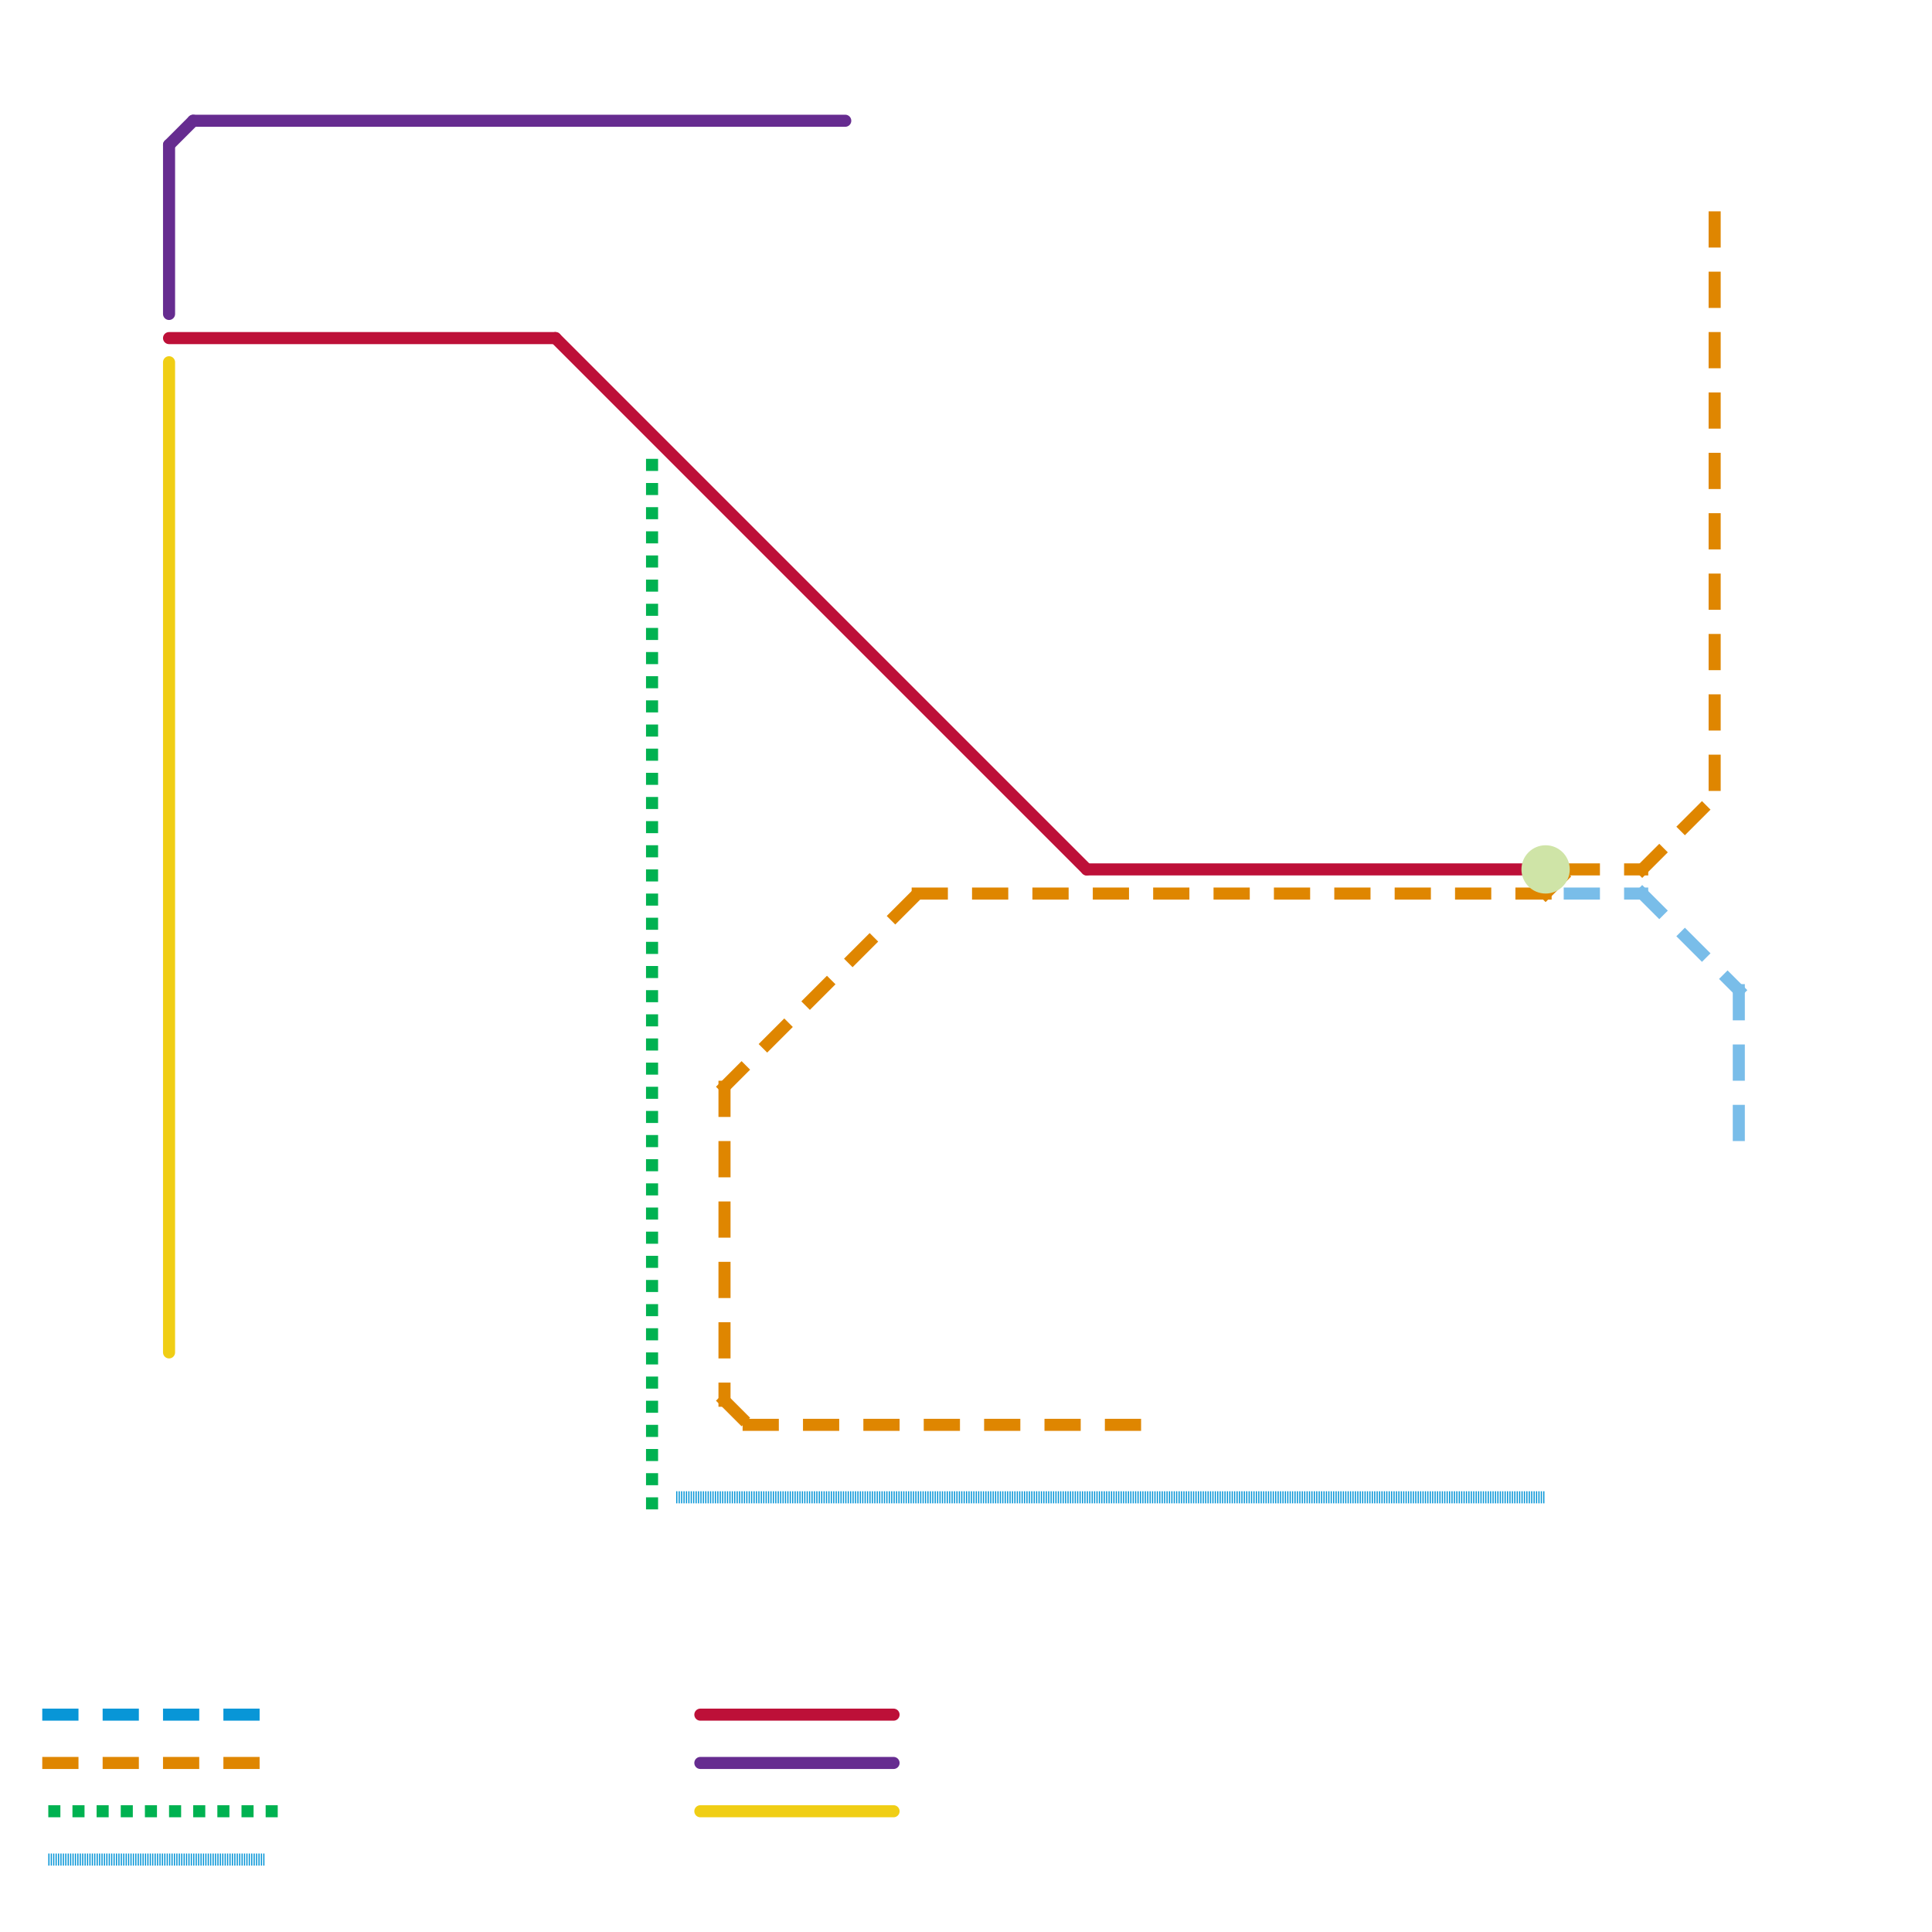 
<svg version="1.1" xmlns="http://www.w3.org/2000/svg" viewBox="0 0 80 80">
<style>text { font: 1px Helvetica; font-weight: 600; white-space: pre; dominant-baseline: central; } line { stroke-width: 1; fill: none; stroke-linecap: round; stroke-linejoin: round; } .c0 { stroke: #bd1038 } .c1 { stroke: #df8600 } .c2 { stroke: #00b251 } .c3 { stroke: #0896d7 } .c4 { stroke: #662c90 } .c5 { stroke: #f0ce15 } .c6 { stroke: #79bde9 } .c7 { stroke: #cfe4a7 } .w3 { stroke-width: .5; }.l2 { stroke-dasharray: .5 .5; stroke-linecap: butt; }.l1 { stroke-dasharray: 1 1.5; stroke-linecap: square; }.l4 { stroke-dasharray: .05 .05; stroke-linecap: butt; }</style><defs><g id="wm-xf"><circle r="1.2" fill="#000"/><circle r="0.9" fill="#fff"/><circle r="0.6" fill="#000"/><circle r="0.3" fill="#fff"/></g><g id="wm"><circle r="0.6" fill="#000"/><circle r="0.3" fill="#fff"/></g><g id="csm-662c90"><circle r="0.4" fill="#662c90"/><circle r="0.2" fill="#fff"/></g><g id="csm-f0ce15"><circle r="0.4" fill="#f0ce15"/><circle r="0.2" fill="#fff"/></g><g id="csm-bd1038"><circle r="0.4" fill="#bd1038"/><circle r="0.2" fill="#fff"/></g><g id="csm-00b251"><circle r="0.4" fill="#00b251"/><circle r="0.2" fill="#fff"/></g><g id="csm-df8600"><circle r="0.4" fill="#df8600"/><circle r="0.2" fill="#fff"/></g><g id="csm-0896d7"><circle r="0.4" fill="#0896d7"/><circle r="0.2" fill="#fff"/></g><g id="clg-f0ce15"><circle r="0.6" fill="#f0ce15"/><circle r="0.3" fill="#fff"/></g><g id="clg-df8600"><circle r="0.6" fill="#df8600"/><circle r="0.3" fill="#fff"/></g><g id="cmd-bd1038"><circle r="0.5" fill="#bd1038"/><circle r="0.25" fill="#fff"/></g><g id="cmd-df8600"><circle r="0.5" fill="#df8600"/><circle r="0.25" fill="#fff"/></g><g id="cmd-79bde9"><circle r="0.5" fill="#79bde9"/><circle r="0.25" fill="#fff"/></g></defs><line class="c0 w3" x1="23" y1="14" x2="45" y2="36"/><line class="c0 w3" x1="45" y1="36" x2="63" y2="36"/><line class="c0 w3" x1="29" y1="71" x2="37" y2="71"/><line class="c0 w3" x1="7" y1="14" x2="23" y2="14"/><line class="c1 w3 l1" x1="30" y1="58" x2="31" y2="59"/><line class="c1 w3 l1" x1="2" y1="73" x2="11" y2="73"/><line class="c1 w3 l1" x1="64" y1="37" x2="65" y2="36"/><line class="c1 w3 l1" x1="65" y1="36" x2="68" y2="36"/><line class="c1 w3 l1" x1="31" y1="59" x2="48" y2="59"/><line class="c1 w3 l1" x1="30" y1="45" x2="30" y2="58"/><line class="c1 w3 l1" x1="71" y1="9" x2="71" y2="33"/><line class="c1 w3 l1" x1="30" y1="45" x2="38" y2="37"/><line class="c1 w3 l1" x1="68" y1="36" x2="71" y2="33"/><line class="c1 w3 l1" x1="38" y1="37" x2="64" y2="37"/><line class="c2 w3 l2" x1="2" y1="75" x2="12" y2="75"/><line class="c2 w3 l2" x1="27" y1="19" x2="27" y2="63"/><line class="c3 w3 l4" x1="2" y1="77" x2="11" y2="77"/><line class="c3 w3 l4" x1="28" y1="62" x2="64" y2="62"/><line class="c3 w3 l1" x1="2" y1="71" x2="11" y2="71"/><line class="c4 w3" x1="29" y1="73" x2="37" y2="73"/><line class="c4 w3" x1="8" y1="5" x2="35" y2="5"/><line class="c4 w3" x1="7" y1="6" x2="8" y2="5"/><line class="c4 w3" x1="7" y1="6" x2="7" y2="13"/><line class="c5 w3" x1="29" y1="75" x2="37" y2="75"/><line class="c5 w3" x1="7" y1="15" x2="7" y2="56"/><line class="c6 w3 l1" x1="72" y1="41" x2="72" y2="48"/><line class="c6 w3 l1" x1="68" y1="37" x2="72" y2="41"/><line class="c6 w3 l1" x1="65" y1="37" x2="68" y2="37"/><circle cx="64" cy="36" r="1" fill="#cfe4a7" />
</svg>
